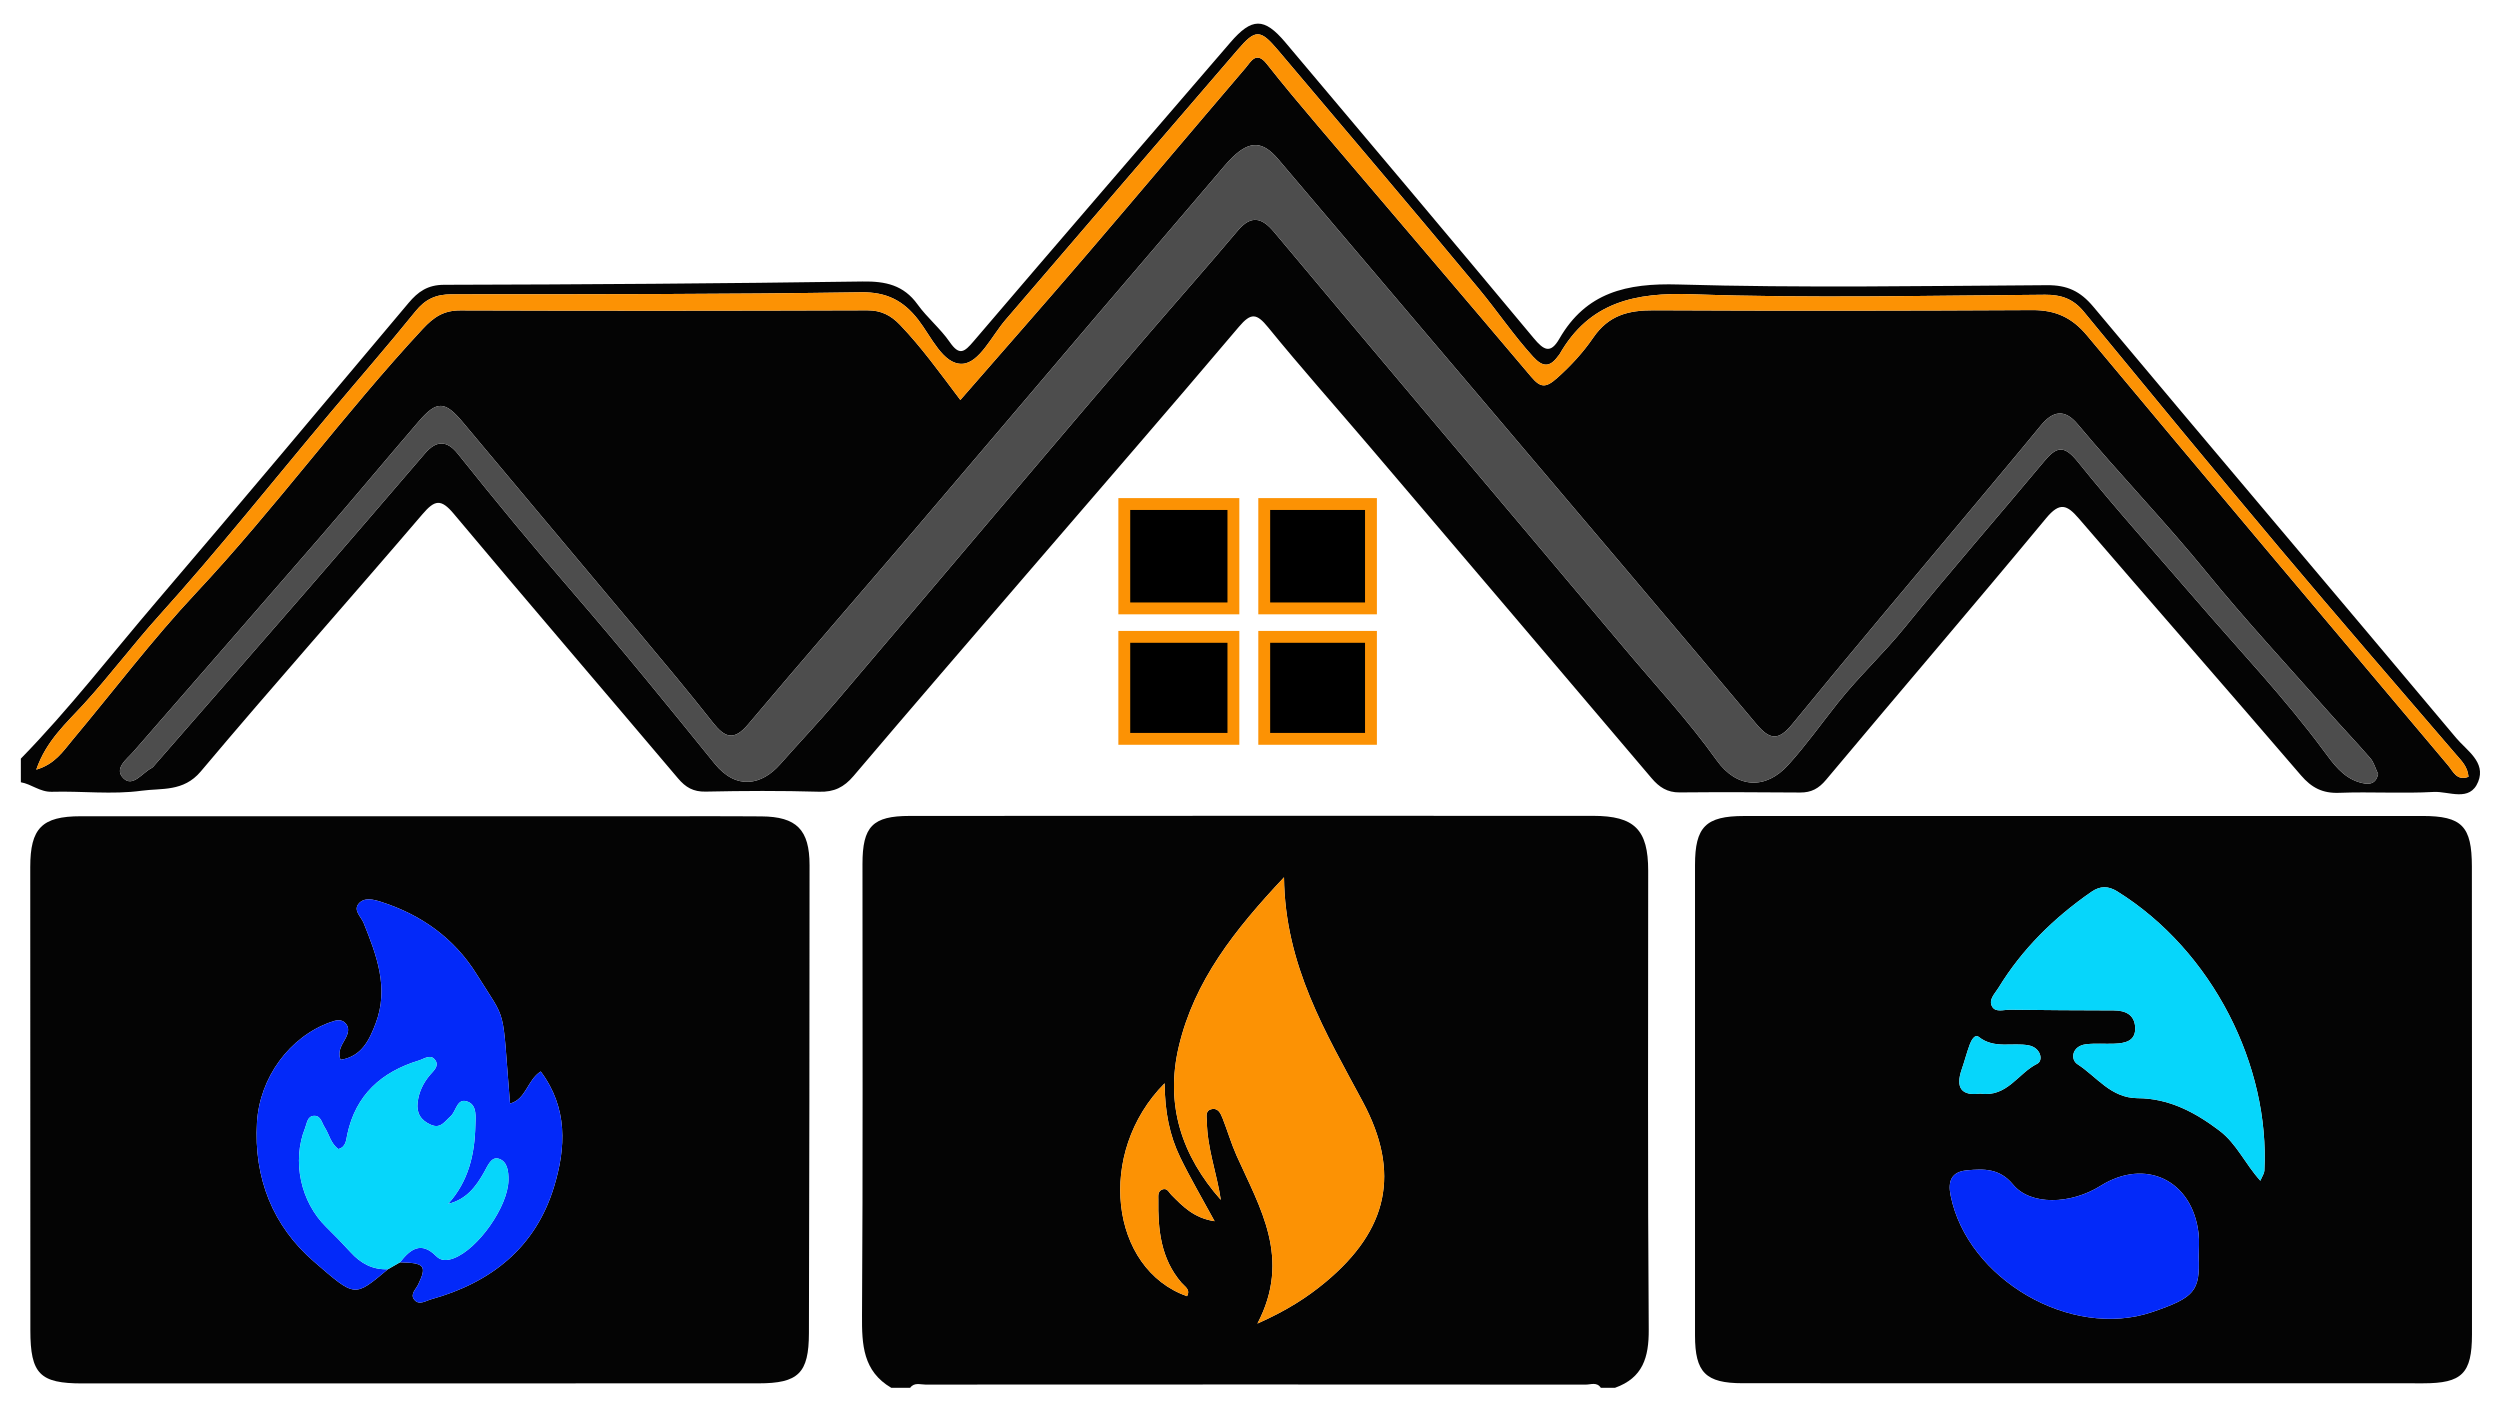 <?xml version="1.0" encoding="utf-8"?>
<!-- Generator: Adobe Illustrator 16.0.0, SVG Export Plug-In . SVG Version: 6.00 Build 0)  -->
<!DOCTYPE svg PUBLIC "-//W3C//DTD SVG 1.1//EN" "http://www.w3.org/Graphics/SVG/1.1/DTD/svg11.dtd">
<svg version="1.1" id="Layer_1" xmlns="http://www.w3.org/2000/svg" xmlns:xlink="http://www.w3.org/1999/xlink" x="0px" y="0px"
	 width="1054px" height="597px" viewBox="0 0 1054 597" enable-background="new 0 0 1054 597" xml:space="preserve">
<path fill-rule="evenodd" clip-rule="evenodd" fill="#040404" d="M8.786,319.842c20.345-20.825,38.101-43.894,56.978-65.984
	c35.748-41.832,71.066-84.033,106.495-126.139c3.991-4.743,8.039-7.632,14.976-7.647c58.814-0.125,117.632-0.542,176.44-1.394
	c9.655-0.14,17.272,1.478,23.173,9.674c4.043,5.615,9.612,10.146,13.534,15.826c4.136,5.989,6.198,4.267,10.108-0.316
	c35.928-42.103,72.108-83.99,108.216-125.939c9.06-10.526,14.238-10.674,23.169-0.087c35.011,41.509,70.004,83.038,104.756,124.763
	c4.179,5.015,7.028,6.755,10.769,0.257c11.295-19.629,28.432-23.545,50.179-22.916c51.805,1.504,103.681,0.615,155.529,0.294
	c8.392-0.052,13.938,2.506,19.437,9.08c50.823,60.769,102.126,121.143,153.012,181.86c4.379,5.227,12.577,10.127,9.242,18.403
	c-3.508,8.711-12.358,3.96-18.724,4.307c-13.254,0.728-26.588-0.136-39.861,0.372c-6.977,0.267-11.602-2.102-16.109-7.353
	c-31.064-36.2-62.5-72.081-93.614-108.239c-5.042-5.86-8.049-7.192-13.869-0.167c-30.632,36.979-61.919,73.418-92.738,110.244
	c-3.124,3.734-6.253,5.419-10.912,5.387c-16.946-0.122-33.896-0.206-50.847-0.045c-5.186,0.048-8.591-2.191-11.812-5.991
	c-39.639-46.75-79.369-93.423-119.108-140.087c-14.19-16.662-28.749-33.021-42.561-49.989c-4.841-5.948-7.202-6.293-12.344-0.215
	c-29.325,34.659-59.101,68.933-88.704,103.357c-24.63,28.638-49.313,57.233-73.763,86.022c-3.997,4.707-8.156,6.799-14.46,6.618
	c-15.939-0.46-31.906-0.399-47.851-0.051c-5.22,0.112-8.432-1.757-11.686-5.606c-31.449-37.21-63.231-74.142-94.508-111.495
	c-5.421-6.474-8.038-5.923-13.223,0.142c-31.015,36.283-62.755,71.953-93.48,108.476c-7.285,8.658-16.61,6.968-24.934,8.109
	c-12.388,1.7-25.201,0.076-37.817,0.445c-5.058,0.149-8.57-3.244-13.086-4.009C8.786,326.49,8.786,323.165,8.786,319.842z
	 M1002.617,326.318c-1.203-2.525-1.803-4.945-3.256-6.622c-6.059-6.989-12.462-13.679-18.583-20.614
	c-16.81-19.05-34.115-37.699-50.142-57.387c-17.563-21.573-36.87-41.574-54.701-62.875c-5.438-6.493-10.425-5.662-15.532,0.571
	c-10.07,12.294-20.316,24.447-30.499,36.649c-24.793,29.706-49.78,59.251-74.246,89.221c-5.987,7.338-9.638,6.592-15.278-0.135
	c-35.506-42.341-71.271-84.463-106.99-126.622c-31.46-37.13-62.99-74.201-94.448-111.331c-6.479-7.645-11.835-8.049-19.22-0.967
	c-2.382,2.285-4.452,4.901-6.604,7.417c-17.208,20.132-34.426,40.253-51.59,60.419c-25.518,29.978-50.948,60.031-76.506,89.974
	c-23.187,27.166-46.638,54.11-69.657,81.417c-5.923,7.025-9.771,5.607-14.796-0.78c-10.179-12.943-20.772-25.563-31.333-38.198
	c-24.643-29.482-49.409-58.859-74.036-88.354c-7.588-9.088-10.976-9.379-18.701-0.399c-13.815,16.062-27.361,32.357-41.229,48.375
	c-26.224,30.292-52.601,60.454-78.899,90.684c-2.936,3.372-8.621,7.305-4.217,11.474c3.884,3.678,7.885-2.446,11.755-4.43
	c0.563-0.287,0.98-0.89,1.416-1.392c21.759-24.941,43.554-49.853,65.25-74.851c16.272-18.747,32.428-37.596,48.607-56.425
	c4.717-5.49,9.185-5.648,13.818,0.157c15.875,19.894,32.086,39.495,48.746,58.755c20.347,23.524,39.972,47.683,59.538,71.87
	c9.255,11.438,19.971,8.979,27.627,0.304c7.863-8.912,16.052-17.543,23.758-26.587c28.919-33.946,57.682-68.024,86.538-102.025
	c14.314-16.866,28.659-33.707,43.068-50.494c13.157-15.329,26.555-30.454,39.573-45.901c5.738-6.811,10.302-5.382,15.329,0.627
	c22.729,27.16,45.534,54.256,68.346,81.345c26.421,31.379,52.947,62.669,79.3,94.108c13.081,15.606,26.97,30.465,38.87,47.168
	c8.63,12.105,20.788,12.485,30.259,1.99c7.546-8.362,14.006-17.458,20.959-26.22c8.797-11.078,19.215-20.703,28.151-31.735
	c19.144-23.636,39.194-46.534,58.67-69.905c5.158-6.192,8.302-7.329,14.262,0.083c16.055,19.955,33.234,39,49.959,58.413
	c18.146,21.065,37.35,41.219,53.898,63.668c3.798,5.153,7.865,10.902,14.667,12.993
	C998.099,330.852,1001.57,331.142,1002.617,326.318z M404.885,168.639c17.822-20.466,35.318-40.309,52.534-60.393
	c22.674-26.454,45.095-53.125,67.725-79.617c2.275-2.664,4.486-7.318,8.919-1.679c6.933,8.823,14.161,17.42,21.429,25.975
	c30.015,35.33,60.156,70.552,90.069,105.967c3.962,4.689,6.183,4.71,10.93,0.486c5.789-5.149,11.012-10.853,15.205-16.989
	c6.526-9.551,14.926-11.619,25.612-11.564c53.172,0.268,106.35,0.208,159.522-0.077c9.731-0.052,16.708,3.105,23.051,10.709
	c50.547,60.612,101.415,120.957,152.285,181.301c2.015,2.389,3.624,6.654,8.56,4.746c-0.348-4.335-3.012-6.812-5.381-9.567
	c-24.839-28.95-49.822-57.78-74.365-86.982c-27.715-32.977-55.074-66.246-82.426-99.524c-4.414-5.375-9.432-7.209-16.352-7.164
	c-49.519,0.332-99.088,1.564-148.541-0.205c-24.263-0.869-43.569,3.221-56.183,25.327c-0.162,0.284-0.434,0.504-0.626,0.774
	c-3.412,4.745-6.434,4.686-10.503,0.216c-8.261-9.082-15.091-19.27-22.885-28.666c-27.976-33.718-56.364-67.096-84.644-100.562
	c-7.504-8.879-9.514-8.882-16.919-0.278c-32.693,37.978-65.393,75.95-98.001,113.999c-5.816,6.787-11.059,18.209-18.223,18.506
	c-8.071,0.336-13.014-11.451-18.568-18.604c-6.223-8.016-13.292-11.717-24.193-11.551c-57.485,0.875-114.985,0.862-172.48,0.857
	c-6.636,0-11.093,2.015-15.259,7.165c-11.815,14.61-24.175,28.778-36.258,43.175c-23.846,28.417-46.966,57.488-71.788,85.023
	c-10.984,12.187-20.785,25.299-31.833,37.41c-7.238,7.937-15.782,15.361-20.016,27.631c7.916-2.333,11.303-7.732,15.21-12.404
	c17.35-20.736,33.707-42.398,52.163-62.093c33.488-35.734,62.255-75.449,95.566-111.303c4.718-5.079,8.881-7.835,15.9-7.809
	c57.164,0.203,114.327,0.153,171.49-0.033c5.858-0.02,9.914,2.035,13.87,6.167C388.459,146.382,396.004,156.86,404.885,168.639z"/>
<path fill-rule="evenodd" clip-rule="evenodd" fill="#040404" d="M375.751,585.093c-11.912-7.003-12.405-18.097-12.325-30.42
	c0.411-63.468,0.182-126.938,0.196-190.404c0.004-15.856,4.251-20.267,19.918-20.273c96.034-0.052,192.068-0.07,288.102-0.034
	c17.521,0.007,23.235,5.839,23.235,23.148c0.005,64.467-0.248,128.937,0.23,193.398c0.085,11.815-2.506,20.403-14.217,24.585
	c-1.993,0-3.988,0-5.984,0c-1.651-2.544-4.219-1.342-6.332-1.344c-92.813-0.064-185.627-0.064-278.439-0.01
	c-2.157,0.002-4.689-1.025-6.406,1.354C381.068,585.093,378.41,585.093,375.751,585.093z M514.701,505.879
	c-1.651-11.116-5.753-21.74-5.886-33.08c-0.021-1.82-0.796-4.349,1.702-5.095c2.958-0.882,4.076,1.637,4.915,3.752
	c2.075,5.234,3.644,10.683,5.937,15.811c9.816,21.949,23.189,43.251,8.75,70.757c12.354-5.497,20.932-10.996,28.778-17.533
	c26.351-21.956,31.648-46.052,15.715-75.867c-15.578-29.15-32.88-57.502-33.268-94.751c-20.928,22.265-37.789,43.641-44.355,71.307
	C491.138,465.83,498.218,487.226,514.701,505.879z M491.012,456.706c-29.101,29.293-23.017,78.354,9.439,89.771
	c1.557-2.841-0.909-4.017-2.33-5.667c-8.736-10.143-9.954-22.4-9.769-35.028c0.022-1.551-0.342-3.464,1.596-4.263
	c2.114-0.87,2.774,1.113,3.868,2.216c4.795,4.826,9.501,9.807,18.258,11.124c-5.295-9.759-10.229-18.146-14.475-26.869
	C493.092,478.733,491.092,468.72,491.012,456.706z"/>
<path fill-rule="evenodd" clip-rule="evenodd" fill="#040404" d="M878.192,583.186c-47.829-0.01-95.661,0.004-143.492-0.02
	c-15.595-0.005-20.08-4.519-20.083-20.149c-0.012-66.097-0.012-132.197,0-198.296c0.003-16.124,4.512-20.688,20.663-20.692
	c95.329-0.032,190.657-0.04,285.986-0.017c16.717,0.004,20.869,4.325,20.877,21.338c0.024,65.768,0.071,131.534,0.04,197.3
	c-0.008,16.437-4.224,20.546-20.5,20.546C973.852,583.198,926.023,583.198,878.192,583.186z M952.967,497.797
	c0.83-1.996,1.636-3.077,1.694-4.197c2.341-44.13-21.668-92.614-61.974-117.749c-3.814-2.381-7.203-2.453-11.021,0.192
	c-15.724,10.908-29.108,24.045-39.126,40.434c-1.483,2.428-4.366,5.027-2.622,7.969c1.474,2.48,4.883,1.216,7.427,1.248
	c14.608,0.182,29.214,0.266,43.823,0.3c4.951,0.011,8.722,1.821,9.015,7.084c0.322,5.91-4.239,6.765-8.816,6.943
	c-3.978,0.158-8.002-0.233-11.933,0.244c-5.841,0.707-6.755,6.352-3.541,8.427c8.079,5.216,14.017,14.252,25.337,14.301
	c13.086,0.059,24.084,5.832,34.451,13.671C943.006,482.203,946.457,490.61,952.967,497.797z M926.971,529.964
	c0-3.321,0.327-6.679-0.051-9.955c-2.607-22.43-22.357-31.961-41.35-20.046c-12.599,7.904-29.546,8.315-36.846-0.536
	c-5.696-6.905-12.331-6.698-19.558-6.003c-6.381,0.615-8.021,4.453-6.798,10.559c7.106,35.418,50.766,60.8,84.885,49.2
	C925.189,547.084,927.563,544.33,926.971,529.964z M834.883,461.054c11.298,1.687,15.973-8.604,23.955-12.548
	c2.793-1.381,1.53-6.806-3.503-7.771c-6.958-1.337-14.527,1.616-21.056-3.553c-1.762-1.396-3.226,1.538-3.873,3.283
	c-1.258,3.393-2.135,6.925-3.331,10.343C824.31,458.733,827.06,462.127,834.883,461.054z"/>
<path fill-rule="evenodd" clip-rule="evenodd" fill="#040404" d="M177.252,583.235c-47.505,0.01-95.01-0.006-142.514,0.019
	c-17.913,0.011-21.926-3.971-21.938-22.386c-0.042-65.11-0.043-130.222-0.045-195.333c0-16.351,4.918-21.398,21.259-21.405
	c78.067-0.031,156.133,0.007,234.199,0.02c17.606,0.002,35.214-0.096,52.82,0.039c14.796,0.112,20.275,5.605,20.273,20.564
	c-0.015,65.771-0.093,131.545-0.263,197.315c-0.045,16.915-4.466,21.146-21.279,21.149
	C272.261,583.237,224.756,583.226,177.252,583.235z M168.642,532.195c10.358,0.208,11.447,1.474,7.669,9.332
	c-0.984,2.05-3.369,4.034-1.801,6.233c2.017,2.832,4.993,0.65,7.331-0.002c25.262-7.035,43.963-21.83,51.757-47.444
	c5.004-16.445,5.857-33.234-5.625-48.584c-5.713,3.615-6.081,11.655-12.94,13.54c-3.513-42.69-0.903-33.376-14.104-54.578
	c-9.421-15.133-23.376-25.08-40.367-30.497c-3.04-0.969-7.054-2.03-9.391,0.839c-2.302,2.831,1.068,5.454,2.131,8.09
	c5.519,13.684,10.75,27.504,5.066,42.371c-2.636,6.896-5.841,13.945-14.792,15.324c-1.5-4.213,1.056-6.764,2.416-9.662
	c0.876-1.872,1.291-3.893-0.196-5.607c-1.859-2.144-4.206-1.405-6.42-0.618c-17.35,6.163-29.92,23.409-31.045,42.354
	c-1.388,23.396,6.722,43.651,23.99,58.577c17.723,15.323,16.931,15.103,31.24,3.246
	C165.255,534.138,166.948,533.167,168.642,532.195z"/>
<path fill-rule="evenodd" clip-rule="evenodd" fill="#4D4D4D" d="M1002.617,326.318c-1.047,4.824-4.519,4.534-8.099,3.437
	c-6.802-2.091-10.869-7.84-14.667-12.993c-16.549-22.449-35.752-42.603-53.898-63.668c-16.725-19.413-33.904-38.458-49.959-58.413
	c-5.96-7.411-9.104-6.274-14.262-0.083c-19.476,23.371-39.526,46.269-58.67,69.905c-8.937,11.033-19.354,20.658-28.151,31.735
	c-6.953,8.762-13.413,17.857-20.959,26.22c-9.471,10.495-21.629,10.115-30.259-1.99c-11.9-16.703-25.789-31.562-38.87-47.168
	c-26.353-31.439-52.879-62.729-79.3-94.108c-22.812-27.088-45.617-54.185-68.346-81.345c-5.027-6.009-9.591-7.438-15.329-0.627
	c-13.018,15.448-26.416,30.573-39.573,45.901c-14.409,16.788-28.754,33.628-43.068,50.494c-28.856,34-57.619,68.079-86.538,102.025
	c-7.706,9.044-15.895,17.675-23.758,26.587c-7.656,8.675-18.373,11.134-27.627-0.304c-19.565-24.188-39.191-48.346-59.538-71.87
	c-16.659-19.261-32.871-38.861-48.746-58.755c-4.633-5.805-9.101-5.647-13.818-0.157c-16.179,18.829-32.335,37.678-48.607,56.425
	c-21.695,24.999-43.491,49.91-65.25,74.851c-0.436,0.502-0.854,1.104-1.416,1.392c-3.871,1.983-7.872,8.107-11.755,4.43
	c-4.404-4.169,1.281-8.102,4.217-11.474c26.298-30.229,52.675-60.392,78.899-90.684c13.867-16.019,27.414-32.313,41.229-48.375
	c7.725-8.98,11.113-8.689,18.701,0.399c24.627,29.495,49.393,58.872,74.036,88.354c10.561,12.635,21.154,25.255,31.333,38.198
	c5.025,6.388,8.873,7.806,14.796,0.78c23.019-27.307,46.47-54.251,69.657-81.417c25.558-29.943,50.988-59.996,76.506-89.974
	c17.165-20.166,34.383-40.288,51.59-60.419c2.151-2.516,4.221-5.133,6.604-7.417c7.385-7.083,12.74-6.678,19.22,0.967
	c31.458,37.129,62.988,74.201,94.448,111.331c35.72,42.159,71.484,84.281,106.99,126.622c5.641,6.727,9.291,7.473,15.278,0.135
	c24.466-29.969,49.453-59.515,74.246-89.221c10.183-12.203,20.429-24.355,30.499-36.649c5.107-6.233,10.095-7.064,15.532-0.571
	c17.831,21.301,37.139,41.302,54.701,62.875c16.026,19.688,33.332,38.337,50.142,57.387c6.121,6.936,12.524,13.625,18.583,20.614
	C1000.814,321.372,1001.414,323.792,1002.617,326.318z"/>
<path fill-rule="evenodd" clip-rule="evenodd" fill="#FC9204" d="M404.885,168.639c-8.881-11.78-16.426-22.258-25.401-31.632
	c-3.957-4.132-8.012-6.187-13.87-6.167c-57.163,0.187-114.326,0.236-171.49,0.033c-7.019-0.026-11.182,2.73-15.9,7.809
	c-33.312,35.854-62.079,75.569-95.566,111.303c-18.456,19.695-34.813,41.356-52.163,62.093c-3.907,4.672-7.294,10.071-15.21,12.404
	c4.233-12.27,12.778-19.694,20.016-27.631c11.048-12.11,20.849-25.223,31.833-37.41c24.821-27.536,47.941-56.607,71.788-85.023
	c12.083-14.396,24.443-28.565,36.258-43.175c4.166-5.15,8.623-7.165,15.259-7.165c57.495,0.005,114.995,0.017,172.48-0.857
	c10.901-0.166,17.97,3.535,24.193,11.551c5.554,7.153,10.497,18.94,18.568,18.604c7.164-0.297,12.406-11.719,18.223-18.506
	C456.51,96.823,489.21,58.85,521.903,20.873c7.406-8.604,9.416-8.601,16.919,0.278c28.279,33.466,56.668,66.844,84.644,100.562
	c7.794,9.396,14.624,19.584,22.885,28.666c4.069,4.469,7.091,4.528,10.503-0.216c0.192-0.27,0.464-0.49,0.626-0.774
	c12.613-22.106,31.92-26.196,56.183-25.327c49.453,1.769,99.022,0.536,148.541,0.205c6.92-0.045,11.938,1.79,16.352,7.164
	c27.352,33.278,54.711,66.548,82.426,99.524c24.543,29.202,49.526,58.032,74.365,86.982c2.369,2.756,5.033,5.232,5.381,9.567
	c-4.936,1.908-6.545-2.357-8.56-4.746c-50.87-60.345-101.738-120.689-152.285-181.301c-6.343-7.604-13.319-10.761-23.051-10.709
	c-53.173,0.285-106.351,0.345-159.522,0.077c-10.687-0.055-19.086,2.013-25.612,11.564c-4.193,6.137-9.416,11.84-15.205,16.989
	c-4.747,4.224-6.968,4.203-10.93-0.486c-29.913-35.415-60.055-70.637-90.069-105.967c-7.268-8.554-14.496-17.151-21.429-25.975
	c-4.434-5.64-6.644-0.985-8.919,1.679c-22.63,26.493-45.051,53.164-67.725,79.617C440.203,128.33,422.708,148.173,404.885,168.639z"
	/>
<path fill-rule="evenodd" clip-rule="evenodd" fill="#FC9204" d="M514.701,505.879c-16.483-18.653-23.563-40.049-17.711-64.7
	c6.566-27.666,23.427-49.042,44.355-71.307c0.388,37.249,17.689,65.601,33.268,94.751c15.934,29.815,10.636,53.911-15.715,75.867
	c-7.847,6.537-16.425,12.036-28.778,17.533c14.439-27.506,1.066-48.808-8.75-70.757c-2.293-5.128-3.862-10.576-5.937-15.811
	c-0.838-2.115-1.957-4.634-4.915-3.752c-2.498,0.746-1.724,3.274-1.702,5.095C508.948,484.139,513.05,494.763,514.701,505.879z"/>
<path fill-rule="evenodd" clip-rule="evenodd" fill="#FC9204" d="M491.012,456.706c0.081,12.014,2.08,22.026,6.587,31.283
	c4.247,8.723,9.18,17.11,14.475,26.869c-8.756-1.317-13.463-6.298-18.258-11.124c-1.094-1.103-1.754-3.086-3.868-2.216
	c-1.938,0.799-1.573,2.712-1.596,4.263c-0.186,12.628,1.032,24.886,9.769,35.028c1.421,1.65,3.887,2.826,2.33,5.667
	C467.995,535.061,461.911,485.999,491.012,456.706z"/>
<path fill-rule="evenodd" clip-rule="evenodd" fill="#06D6FB" d="M952.967,497.797c-6.51-7.188-9.961-15.594-17.285-21.134
	c-10.367-7.839-21.365-13.612-34.451-13.671c-11.32-0.049-17.258-9.085-25.337-14.301c-3.214-2.075-2.3-7.72,3.541-8.427
	c3.931-0.478,7.955-0.086,11.933-0.244c4.577-0.179,9.139-1.033,8.816-6.943c-0.293-5.263-4.063-7.073-9.015-7.084
	c-14.609-0.034-29.215-0.118-43.823-0.3c-2.544-0.032-5.953,1.232-7.427-1.248c-1.744-2.941,1.139-5.541,2.622-7.969
	c10.018-16.389,23.402-29.525,39.126-40.434c3.817-2.646,7.206-2.573,11.021-0.192c40.306,25.135,64.314,73.619,61.974,117.749
	C954.603,494.72,953.797,495.801,952.967,497.797z"/>
<path fill-rule="evenodd" clip-rule="evenodd" fill="#0329F9" d="M926.971,529.964c0.592,14.366-1.781,17.12-19.717,23.219
	c-34.119,11.6-77.778-13.782-84.885-49.2c-1.224-6.105,0.417-9.943,6.798-10.559c7.227-0.695,13.861-0.902,19.558,6.003
	c7.3,8.852,24.247,8.44,36.846,0.536c18.992-11.915,38.742-2.384,41.35,20.046C927.298,523.285,926.971,526.643,926.971,529.964z"/>
<path fill-rule="evenodd" clip-rule="evenodd" fill="#06D6FB" d="M834.883,461.054c-7.823,1.073-10.573-2.321-7.808-10.246
	c1.196-3.418,2.073-6.95,3.331-10.343c0.647-1.745,2.111-4.679,3.873-3.283c6.528,5.169,14.098,2.216,21.056,3.553
	c5.033,0.966,6.296,6.391,3.503,7.771C850.855,452.45,846.181,462.74,834.883,461.054z"/>
<path fill-rule="evenodd" clip-rule="evenodd" fill="#0329F9" d="M163.561,535.109c-14.309,11.856-13.517,12.077-31.24-3.246
	c-17.268-14.926-25.378-35.182-23.99-58.577c1.125-18.945,13.695-36.191,31.045-42.354c2.215-0.787,4.561-1.525,6.42,0.618
	c1.486,1.715,1.072,3.735,0.196,5.607c-1.36,2.898-3.916,5.449-2.416,9.662c8.951-1.379,12.156-8.429,14.792-15.324
	c5.683-14.867,0.452-28.688-5.066-42.371c-1.063-2.636-4.433-5.259-2.131-8.09c2.336-2.869,6.351-1.808,9.391-0.839
	c16.99,5.417,30.946,15.364,40.367,30.497c13.201,21.202,10.592,11.888,14.104,54.578c6.859-1.885,7.227-9.925,12.94-13.54
	c11.482,15.35,10.628,32.139,5.625,48.584c-7.794,25.614-26.496,40.409-51.757,47.444c-2.338,0.652-5.314,2.834-7.331,0.002
	c-1.567-2.199,0.817-4.184,1.801-6.233c3.777-7.858,2.688-9.124-7.667-9.338c4.302-5.495,8.866-9.056,15.261-2.589
	c2.109,2.136,4.717,1.897,7.405,0.875c10.271-3.902,22.838-21.774,23.065-32.874c0.077-3.781-0.466-8.033-4.192-9.114
	c-3.061-0.889-4.585,3.023-6.014,5.585c-3.453,6.186-7.54,11.636-15.222,13.479c8.596-9.531,11.209-20.898,11.466-33.022
	c0.076-3.596,0.737-8.284-2.92-9.931c-4.877-2.193-5.056,3.904-7.542,6.049c-2.464,2.127-4.131,5.362-8.29,3.557
	c-4.208-1.825-6.139-4.889-5.589-9.425c0.533-4.394,2.358-8.235,5.227-11.595c1.49-1.746,3.807-3.658,2.357-5.995
	c-1.92-3.101-4.755-0.791-7.103-0.07c-15.732,4.824-26.539,14.443-30.131,31.096c-0.515,2.385-0.495,5.325-3.758,6.224
	c-3.275-2.333-3.833-6.208-5.79-9.188c-1.219-1.855-1.557-4.868-4.374-4.818c-2.951,0.05-3.073,3.138-3.873,5.135
	c-5.607,14.015-1.877,31.153,8.852,41.704c3.543,3.484,7.021,7.043,10.368,10.717C152.093,532.649,157.115,535.397,163.561,535.109z
	"/>
<path fill-rule="evenodd" clip-rule="evenodd" fill="#06D6FB" d="M163.561,535.109c-6.446,0.288-11.468-2.46-15.715-7.123
	c-3.347-3.674-6.824-7.232-10.368-10.717c-10.729-10.551-14.459-27.689-8.852-41.704c0.8-1.997,0.921-5.085,3.873-5.135
	c2.817-0.05,3.155,2.963,4.374,4.818c1.956,2.98,2.514,6.855,5.79,9.188c3.264-0.898,3.244-3.839,3.758-6.224
	c3.592-16.652,14.398-26.271,30.131-31.096c2.348-0.721,5.183-3.03,7.103,0.07c1.45,2.337-0.867,4.249-2.357,5.995
	c-2.868,3.359-4.693,7.201-5.227,11.595c-0.55,4.536,1.381,7.6,5.589,9.425c4.159,1.806,5.826-1.43,8.29-3.557
	c2.486-2.145,2.666-8.242,7.542-6.049c3.658,1.646,2.997,6.335,2.92,9.931c-0.257,12.124-2.87,23.491-11.466,33.022
	c7.682-1.843,11.769-7.293,15.222-13.479c1.429-2.562,2.954-6.474,6.014-5.585c3.726,1.081,4.269,5.333,4.192,9.114
	c-0.227,11.1-12.794,28.972-23.065,32.874c-2.688,1.022-5.296,1.261-7.405-0.875c-6.395-6.467-10.959-2.906-15.261,2.589
	C166.948,533.167,165.255,534.138,163.561,535.109z"/>
<rect x="474" y="212.5" fill-rule="evenodd" clip-rule="evenodd" stroke="#FC9204" stroke-width="5" stroke-miterlimit="10" width="46" height="44"/>
<rect x="533" y="212.5" fill-rule="evenodd" clip-rule="evenodd" stroke="#FC9204" stroke-width="5" stroke-miterlimit="10" width="45" height="44"/>
<rect x="474" y="268.5" fill-rule="evenodd" clip-rule="evenodd" stroke="#FC9204" stroke-width="5" stroke-miterlimit="10" width="46" height="43"/>
<rect x="533" y="268.5" fill-rule="evenodd" clip-rule="evenodd" stroke="#FC9204" stroke-width="5" stroke-miterlimit="10" width="45" height="43"/>
</svg>
